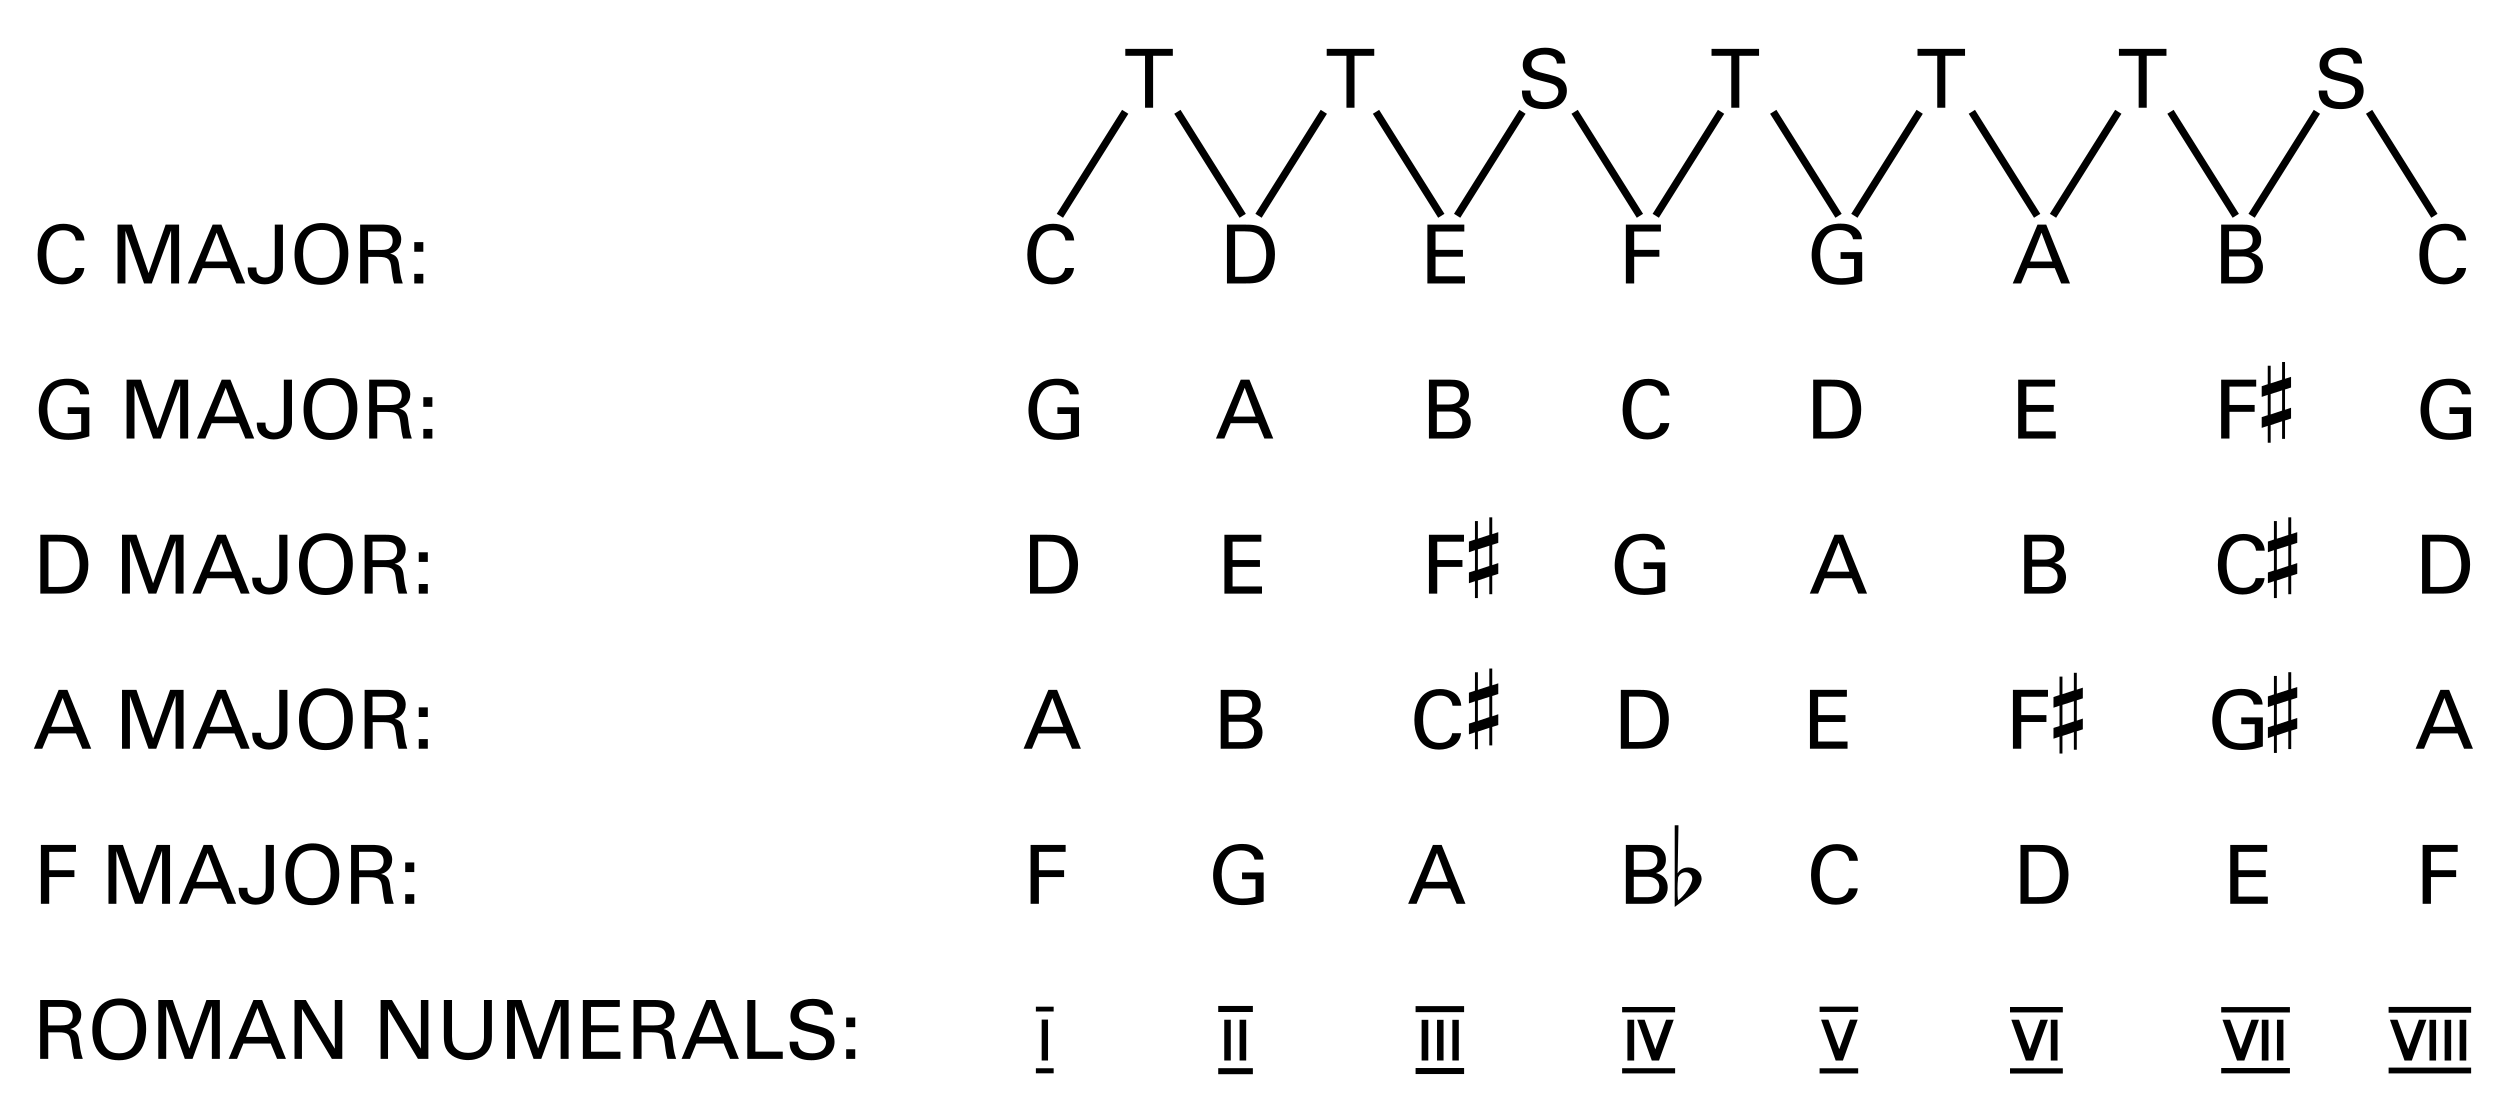 <?xml version="1.0" encoding="utf-8"?>
<!-- Generator: Adobe Illustrator 14.0.0, SVG Export Plug-In . SVG Version: 6.00 Build 43363)  -->
<!DOCTYPE svg PUBLIC "-//W3C//DTD SVG 1.1//EN" "http://www.w3.org/Graphics/SVG/1.1/DTD/svg11.dtd">
<svg version="1.1" xmlns="http://www.w3.org/2000/svg" xmlns:xlink="http://www.w3.org/1999/xlink" x="0px" y="0px"
	 width="674.646px" height="301.388px" viewBox="0 0 674.646 301.388" enable-background="new 0 0 674.646 301.388"
	 xml:space="preserve">
<g id="main">
	<g>
		<path d="M287.529,64.899c-0.088-0.55-0.374-2.75-3.433-2.75c-3.829,0-4.511,3.917-4.511,6.557c0,2.992,0.858,6.227,4.489,6.227
			c0.968,0,1.892-0.242,2.574-0.946c0.572-0.616,0.704-1.298,0.77-1.672h2.42c-0.33,3.125-3.212,4.423-5.941,4.423
			c-5.589,0-6.667-4.929-6.667-8.009c0-3.345,1.298-8.339,6.953-8.339c2.245,0,5.413,0.902,5.699,4.511H287.529z"/>
	</g>
	<g>
		<path d="M288.717,106.42c-0.242-1.474-1.43-2.486-3.586-2.486c-1.496,0-2.75,0.396-3.586,1.342
			c-1.386,1.54-1.694,3.608-1.694,5.104c0,1.342,0.286,3.609,1.452,4.995c1.034,1.188,2.64,1.562,4.225,1.562
			c1.804,0,2.948-0.352,3.455-0.506v-4.709h-3.631v-1.826h5.831v7.833c-0.924,0.308-2.948,0.968-5.655,0.968
			c-2.926,0-4.643-0.836-5.765-1.98c-1.562-1.584-2.223-3.806-2.223-6.051c0-1.584,0.396-5.325,3.411-7.349
			c1.562-1.056,3.63-1.122,4.423-1.122c1.254,0,3.168,0.154,4.687,1.694c0.946,0.99,1.012,1.914,1.056,2.53H288.717z"/>
	</g>
	<g>
		<path d="M334.82,102.459h2.354l6.425,15.886h-2.398l-1.716-4.137h-7.371l-1.716,4.137h-2.266L334.82,102.459z M332.817,112.427
			h6.007l-2.926-7.789L332.817,112.427z"/>
	</g>
	<g>
		<path d="M385.609,102.459h5.677c1.937,0,3.015,0.198,4.004,1.166c0.682,0.66,1.123,1.584,1.123,2.838
			c0,2.619-1.915,3.301-2.685,3.586c0.924,0.264,3.168,0.924,3.168,3.961c0,2.156-1.386,3.256-1.914,3.608
			c-1.101,0.726-2.333,0.726-3.587,0.726h-5.787V102.459z M387.744,109.17h3.081c0.748,0,3.3,0,3.3-2.508
			c0-2.398-2.002-2.398-3.212-2.398h-3.168V109.17z M387.744,116.563h3.763c1.738,0,3.125-0.924,3.125-2.75
			c0-1.584-1.101-2.75-3.037-2.75h-3.851V116.563z"/>
	</g>
	<g>
		<path d="M448.17,106.75c-0.088-0.55-0.374-2.75-3.433-2.75c-3.829,0-4.511,3.917-4.511,6.557c0,2.992,0.858,6.227,4.489,6.227
			c0.968,0,1.892-0.242,2.574-0.946c0.572-0.616,0.704-1.298,0.77-1.672h2.42c-0.33,3.125-3.212,4.423-5.941,4.423
			c-5.589,0-6.667-4.929-6.667-8.009c0-3.345,1.298-8.339,6.953-8.339c2.245,0,5.413,0.902,5.699,4.511H448.17z"/>
	</g>
	<g>
		<path d="M489.301,102.459h4.599c2.134,0,4.643,0,6.403,2.068c1.408,1.65,1.958,3.829,1.958,6.007c0,3.433-1.43,5.545-2.64,6.513
			c-1.562,1.298-3.521,1.298-5.853,1.298h-4.466V102.459z M491.501,116.542h2.156c1.518,0,3.103-0.088,4.159-0.88
			c2.024-1.518,2.09-4.114,2.09-5.039c0-0.594-0.044-3.3-1.541-4.951c-1.012-1.122-2.288-1.386-4.225-1.386h-2.64V116.542z"/>
	</g>
	<g>
		<path d="M653.615,144.31h4.599c2.134,0,4.643,0,6.403,2.068c1.408,1.65,1.958,3.829,1.958,6.007c0,3.433-1.43,5.545-2.64,6.513
			c-1.562,1.298-3.521,1.298-5.853,1.298h-4.466V144.31z M655.815,158.392h2.156c1.518,0,3.103-0.088,4.159-0.88
			c2.024-1.518,2.09-4.114,2.09-5.039c0-0.594-0.044-3.3-1.541-4.951c-1.012-1.122-2.288-1.386-4.225-1.386h-2.64V158.392z"/>
	</g>
	<g>
		<path d="M277.958,144.31h4.599c2.134,0,4.643,0,6.403,2.068c1.408,1.65,1.958,3.829,1.958,6.007c0,3.433-1.43,5.545-2.64,6.513
			c-1.562,1.298-3.521,1.298-5.853,1.298h-4.466V144.31z M280.158,158.392h2.156c1.518,0,3.103-0.088,4.159-0.88
			c2.024-1.518,2.09-4.114,2.09-5.039c0-0.594-0.044-3.3-1.541-4.951c-1.012-1.122-2.288-1.386-4.225-1.386h-2.64V158.392z"/>
	</g>
	<g>
		<path d="M282.909,186.16h2.354l6.425,15.886h-2.398l-1.716-4.137h-7.371l-1.716,4.137h-2.266L282.909,186.16z M280.906,196.127
			h6.007l-2.926-7.789L280.906,196.127z"/>
	</g>
	<g>
		<path d="M278.112,228.01h9.461v1.87h-7.217v4.951h6.799v1.849h-6.799v7.217h-2.244V228.01z"/>
	</g>
	<g>
		<path d="M644.587,271.73h22.267v1.562h-22.267V271.73z M644.587,288.101h22.267v1.562h-22.267V288.101z M649.89,283.128
			l-2.904-7.943h-2.046l3.938,11.001h1.98l3.938-11.001h-2.024L649.89,283.128z M655.61,275.207h1.782v10.979h-1.782V275.207z
			 M659.703,275.207h1.76v10.979h-1.76V275.207z M663.751,275.207h1.783v10.979h-1.783V275.207z"/>
	</g>
	<g>
		<path d="M599.407,271.774h18.549v1.452h-18.549V271.774z M599.407,288.211h18.549v1.43h-18.549V288.211z M604.71,283.128
			l-2.904-7.943h-2.046l3.917,11.001h1.98l3.938-11.001h-2.024L604.71,283.128z M610.365,275.185h1.804v11.001h-1.804V275.185z
			 M614.458,275.185h1.738v10.979h-1.738V275.185z"/>
	</g>
	<g>
		<path d="M542.416,271.752h14.258v1.452h-14.258V271.752z M542.416,288.277h14.258v1.43h-14.258V288.277z M547.763,283.172
			l-2.904-7.987h-2.09l3.917,11.001h2.024l3.938-11.001h-2.046L547.763,283.172z M553.417,275.185h1.826v11.001h-1.826V275.185z"/>
	</g>
	<g>
		<path d="M501.441,273.073h-10.408v-1.408h10.408V273.073z M501.441,289.685h-10.408v-1.408h10.408V289.685z M496.336,283.128
			l2.904-7.965h2.068l-3.982,11.023h-1.958l-3.938-11.023h1.98L496.336,283.128z"/>
	</g>
	<g>
		<path d="M452.043,273.183h-14.302v-1.43h14.302V273.183z M452.043,289.663h-14.302v-1.408h14.302V289.663z M440.997,286.187
			h-1.826v-11.001h1.826V286.187z M446.696,283.172l2.905-7.987h2.068l-3.961,11.001h-1.958l-3.938-11.001h2.002L446.696,283.172z"
			/>
	</g>
	<g>
		<path d="M382.008,271.51H395.1v1.628h-13.092V271.51z M382.008,288.211H395.1v1.628h-13.092V288.211z M383.636,275.207h1.804
			v10.979h-1.804V275.207z M387.794,275.207h1.76v10.979h-1.76V275.207z M391.931,275.207h1.738v10.979h-1.738V275.207z"/>
	</g>
	<g>
		<path d="M328.747,271.466h9.352v1.628h-9.352V271.466z M328.747,288.255h9.352v1.628h-9.352V288.255z M330.375,275.185h1.76
			v11.001h-1.76V275.185z M334.512,275.185h1.782v11.001h-1.782V275.185z"/>
	</g>
	<g>
		<path d="M451.936,222.702h1.012l-0.22,12.959c0.638-1.034,1.628-1.562,2.971-1.562c1.848,0,3.499,1.32,3.499,3.125
			c-0.088,1.188-0.792,2.816-2.794,4.225l-4.467,3.3V222.702z M452.86,236.696c-0.132,1.21-0.176,2.245-0.176,3.103
			c0,1.519,0.044,2.53,0.154,3.146c1.606-1.078,3.828-4.203,3.828-5.853c0-0.99-0.792-1.716-1.76-1.716
			C454.004,235.376,453.322,235.816,452.86,236.696z"/>
	</g>
	<g>
		<path d="M402.694,139.607v4.533l1.628-0.528v2.883l-1.628,0.528v5.479l1.628-0.55v2.904l-1.628,0.528v4.973h-0.792v-4.752
			l-3.081,1.034v4.753h-0.792v-4.555l-1.628,0.55v-2.905l1.628-0.528v-5.479l-1.628,0.55v-2.882l1.628-0.55v-4.973h0.792v4.752
			l3.081-1.012v-4.753H402.694z M401.902,147.264l-3.081,0.99v5.5l3.081-1.034V147.264z"/>
	</g>
	<g>
		<path d="M402.694,180.4v4.533l1.628-0.528v2.883l-1.628,0.528v5.479l1.628-0.55v2.904l-1.628,0.528v4.973h-0.792v-4.752
			l-3.081,1.034v4.753h-0.792v-4.555l-1.628,0.55v-2.905l1.628-0.528v-5.479l-1.628,0.55v-2.882l1.628-0.55v-4.973h0.792v4.752
			l3.081-1.012V180.4H402.694z M401.902,188.058l-3.081,0.99v5.5l3.081-1.034V188.058z"/>
	</g>
	<g>
		<path d="M618.304,139.607v4.533l1.628-0.528v2.883l-1.628,0.528v5.479l1.628-0.55v2.904l-1.628,0.528v4.973h-0.792v-4.752
			l-3.081,1.034v4.753h-0.792v-4.555l-1.628,0.55v-2.905l1.628-0.528v-5.479l-1.628,0.55v-2.882l1.628-0.55v-4.973h0.792v4.752
			l3.081-1.012v-4.753H618.304z M617.512,147.264l-3.081,0.99v5.5l3.081-1.034V147.264z"/>
	</g>
	<g>
		<path d="M618.304,181.395v4.533l1.628-0.528v2.883l-1.628,0.528v5.479l1.628-0.55v2.904l-1.628,0.528v4.973h-0.792v-4.752
			l-3.081,1.034v4.753h-0.792v-4.555l-1.628,0.55v-2.905l1.628-0.528v-5.479l-1.628,0.55v-2.882l1.628-0.55v-4.973h0.792v4.752
			l3.081-1.012v-4.753H618.304z M617.512,189.052l-3.081,0.99v5.5l3.081-1.034V189.052z"/>
	</g>
	<g>
		<path d="M616.633,97.689v4.533l1.628-0.528v2.883l-1.628,0.528v5.479l1.628-0.55v2.904l-1.628,0.528v4.973h-0.792v-4.752
			l-3.081,1.034v4.753h-0.792v-4.555l-1.628,0.55v-2.905l1.628-0.528v-5.479l-1.628,0.55v-2.882l1.628-0.55v-4.973h0.792v4.752
			l3.081-1.012v-4.753H616.633z M615.841,105.347l-3.081,0.99v5.5l3.081-1.034V105.347z"/>
	</g>
	<g>
		<path d="M279.542,271.665h4.797v1.298h-4.797V271.665z M279.542,288.277h4.797v1.364h-4.797V288.277z M281.104,275.141h1.716
			v11.045h-1.716V275.141z"/>
	</g>
	<g>
		<path d="M308.996,29.07V15.054h-5.325v-1.87H316.5v1.87h-5.325V29.07H308.996z"/>
	</g>
	<g>
		<path d="M363.35,29.07V15.054h-5.325v-1.87h12.828v1.87h-5.325V29.07H363.35z"/>
	</g>
	<g>
		<path d="M467.195,29.07V15.054h-5.325v-1.87h12.828v1.87h-5.325V29.07H467.195z"/>
	</g>
	<g>
		<path d="M522.781,29.07V15.054h-5.325v-1.87h12.828v1.87h-5.325V29.07H522.781z"/>
	</g>
	<g>
		<path d="M577.135,29.07V15.054h-5.325v-1.87h12.828v1.87h-5.325V29.07H577.135z"/>
	</g>
	<g>
		<path d="M412.996,24.427c0.044,1.1,0.176,3.146,3.829,3.146c3.3,0,3.718-2.046,3.718-2.838c0-1.782-1.43-2.134-3.652-2.685
			c-2.42-0.594-3.499-0.858-4.312-1.408c-1.298-0.88-1.65-2.068-1.65-3.125c0-3.234,3.059-4.643,6.051-4.643
			c1.056,0,3.19,0.176,4.467,1.562c0.88,0.968,0.924,2.046,0.968,2.707h-2.289c-0.11-1.98-1.782-2.42-3.344-2.42
			c-2.201,0-3.521,0.99-3.521,2.575c0,1.408,0.924,1.892,2.86,2.354c3.785,0.968,4.203,1.056,5.126,1.672
			c1.475,0.968,1.584,2.508,1.584,3.168c0,2.816-2.2,4.951-6.271,4.951c-1.21,0-3.674-0.198-4.929-1.804
			c-0.902-1.166-0.924-2.442-0.924-3.212H412.996z"/>
	</g>
	<g>
		<path d="M628.012,24.427c0.044,1.1,0.176,3.146,3.829,3.146c3.3,0,3.718-2.046,3.718-2.838c0-1.782-1.43-2.134-3.652-2.685
			c-2.42-0.594-3.499-0.858-4.312-1.408c-1.298-0.88-1.65-2.068-1.65-3.125c0-3.234,3.059-4.643,6.051-4.643
			c1.056,0,3.19,0.176,4.467,1.562c0.88,0.968,0.924,2.046,0.968,2.707h-2.289c-0.11-1.98-1.782-2.42-3.344-2.42
			c-2.201,0-3.521,0.99-3.521,2.575c0,1.408,0.924,1.892,2.86,2.354c3.785,0.968,4.203,1.056,5.126,1.672
			c1.475,0.968,1.584,2.508,1.584,3.168c0,2.816-2.2,4.951-6.271,4.951c-1.21,0-3.674-0.198-4.929-1.804
			c-0.902-1.166-0.924-2.442-0.924-3.212H628.012z"/>
	</g>
	<g>
		<path d="M331.102,60.609h4.599c2.134,0,4.643,0,6.403,2.068c1.408,1.65,1.958,3.829,1.958,6.007c0,3.433-1.43,5.545-2.64,6.513
			c-1.562,1.298-3.521,1.298-5.853,1.298h-4.466V60.609z M333.302,74.691h2.156c1.518,0,3.103-0.088,4.159-0.88
			c2.024-1.518,2.09-4.114,2.09-5.039c0-0.594-0.044-3.3-1.541-4.951c-1.012-1.122-2.288-1.386-4.225-1.386h-2.64V74.691z"/>
	</g>
	<g>
		<path d="M385.191,60.609h9.967v1.87h-7.767v4.951h7.393v1.849h-7.393v5.28h7.943v1.937h-10.144V60.609z"/>
	</g>
	<g>
		<path d="M438.753,60.609h9.461v1.87h-7.217v4.951h6.799v1.849h-6.799v7.217h-2.244V60.609z"/>
	</g>
	<g>
		<path d="M500.061,64.569c-0.242-1.474-1.43-2.486-3.586-2.486c-1.496,0-2.75,0.396-3.586,1.342
			c-1.386,1.54-1.694,3.608-1.694,5.104c0,1.342,0.286,3.609,1.452,4.995c1.034,1.188,2.64,1.562,4.225,1.562
			c1.804,0,2.948-0.352,3.455-0.506v-4.709h-3.631v-1.826h5.831v7.833c-0.924,0.308-2.948,0.968-5.655,0.968
			c-2.926,0-4.643-0.836-5.765-1.98c-1.562-1.584-2.223-3.806-2.223-6.051c0-1.584,0.396-5.325,3.411-7.349
			c1.562-1.056,3.63-1.122,4.423-1.122c1.254,0,3.168,0.154,4.687,1.694c0.946,0.99,1.012,1.914,1.056,2.53H500.061z"/>
	</g>
	<g>
		<path d="M549.838,60.609h2.354l6.425,15.886h-2.398l-1.716-4.137h-7.371l-1.716,4.137h-2.266L549.838,60.609z M547.835,70.576
			h6.007l-2.926-7.789L547.835,70.576z"/>
	</g>
	<g>
		<path d="M599.395,60.609h5.677c1.937,0,3.015,0.198,4.004,1.166c0.682,0.66,1.123,1.584,1.123,2.838
			c0,2.619-1.915,3.301-2.685,3.586c0.924,0.264,3.168,0.924,3.168,3.961c0,2.156-1.386,3.256-1.914,3.608
			c-1.101,0.726-2.333,0.726-3.587,0.726h-5.787V60.609z M601.529,67.32h3.081c0.748,0,3.3,0,3.3-2.508
			c0-2.398-2.002-2.398-3.212-2.398h-3.168V67.32z M601.529,74.713h3.763c1.738,0,3.125-0.924,3.125-2.75
			c0-1.584-1.101-2.75-3.037-2.75h-3.851V74.713z"/>
	</g>
	<g>
		<path d="M663.187,64.899c-0.088-0.55-0.374-2.75-3.433-2.75c-3.829,0-4.511,3.917-4.511,6.557c0,2.992,0.858,6.227,4.489,6.227
			c0.968,0,1.892-0.242,2.574-0.946c0.572-0.616,0.704-1.298,0.77-1.672h2.42c-0.33,3.125-3.212,4.423-5.941,4.423
			c-5.589,0-6.667-4.929-6.667-8.009c0-3.345,1.298-8.339,6.953-8.339c2.245,0,5.413,0.902,5.699,4.511H663.187z"/>
	</g>
	<g>
		<path d="M330.417,144.31h9.967v1.87h-7.767v4.951h7.393v1.849h-7.393v5.28h7.943v1.937h-10.144V144.31z"/>
	</g>
	<g>
		<path d="M385.609,144.31h9.461v1.87h-7.217v4.951h6.799v1.849h-6.799v7.217h-2.244V144.31z"/>
	</g>
	<g>
		<path d="M601.85,228.01h9.967v1.87h-7.767v4.951h7.393v1.849h-7.393v5.28h7.943v1.937H601.85V228.01z"/>
	</g>
	<g>
		<path d="M653.769,228.01h9.461v1.87h-7.217v4.951h6.799v1.849h-6.799v7.217h-2.244V228.01z"/>
	</g>
	<g>
		<path d="M446.916,148.27c-0.242-1.474-1.43-2.486-3.586-2.486c-1.496,0-2.75,0.396-3.586,1.342
			c-1.386,1.54-1.694,3.608-1.694,5.104c0,1.342,0.286,3.609,1.452,4.995c1.034,1.188,2.64,1.562,4.225,1.562
			c1.804,0,2.948-0.352,3.455-0.506v-4.709h-3.631v-1.826h5.831v7.833c-0.924,0.308-2.948,0.968-5.655,0.968
			c-2.926,0-4.643-0.836-5.765-1.98c-1.562-1.584-2.223-3.806-2.223-6.051c0-1.584,0.396-5.325,3.411-7.349
			c1.562-1.056,3.63-1.122,4.423-1.122c1.254,0,3.168,0.154,4.687,1.694c0.946,0.99,1.012,1.914,1.056,2.53H446.916z"/>
	</g>
	<g>
		<path d="M495.064,144.31h2.354l6.425,15.886h-2.398l-1.716-4.137h-7.371l-1.716,4.137h-2.266L495.064,144.31z M493.062,154.277
			h6.007l-2.926-7.789L493.062,154.277z"/>
	</g>
	<g>
		<path d="M658.566,186.16h2.354l6.425,15.886h-2.398l-1.716-4.137h-7.371l-1.716,4.137h-2.266L658.566,186.16z M656.563,196.127
			h6.007l-2.926-7.789L656.563,196.127z"/>
	</g>
	<g>
		<path d="M546.251,144.31h5.677c1.937,0,3.015,0.198,4.004,1.166c0.682,0.66,1.123,1.584,1.123,2.838
			c0,2.619-1.915,3.301-2.685,3.586c0.924,0.264,3.168,0.924,3.168,3.961c0,2.156-1.386,3.256-1.914,3.608
			c-1.101,0.726-2.333,0.726-3.587,0.726h-5.787V144.31z M548.385,151.021h3.081c0.748,0,3.3,0,3.3-2.508
			c0-2.398-2.002-2.398-3.212-2.398h-3.168V151.021z M548.385,158.414h3.763c1.738,0,3.125-0.924,3.125-2.75
			c0-1.584-1.101-2.75-3.037-2.75h-3.851V158.414z"/>
	</g>
	<g>
		<path d="M608.812,148.6c-0.088-0.55-0.374-2.75-3.433-2.75c-3.829,0-4.511,3.917-4.511,6.557c0,2.992,0.858,6.227,4.489,6.227
			c0.968,0,1.892-0.242,2.574-0.946c0.572-0.616,0.704-1.298,0.77-1.672h2.42c-0.33,3.125-3.212,4.423-5.941,4.423
			c-5.589,0-6.667-4.929-6.667-8.009c0-3.345,1.298-8.339,6.953-8.339c2.245,0,5.413,0.902,5.699,4.511H608.812z"/>
	</g>
	<g>
		<path d="M545.242,228.01h4.599c2.134,0,4.643,0,6.403,2.068c1.408,1.65,1.958,3.829,1.958,6.007c0,3.433-1.43,5.545-2.64,6.513
			c-1.562,1.298-3.521,1.298-5.853,1.298h-4.466V228.01z M547.442,242.092h2.156c1.518,0,3.103-0.088,4.159-0.88
			c2.024-1.518,2.09-4.114,2.09-5.039c0-0.594-0.044-3.3-1.541-4.951c-1.012-1.122-2.288-1.386-4.225-1.386h-2.64V242.092z"/>
	</g>
	<g>
		<path d="M338.542,231.971c-0.242-1.474-1.43-2.486-3.586-2.486c-1.496,0-2.75,0.396-3.586,1.342
			c-1.386,1.54-1.694,3.608-1.694,5.104c0,1.342,0.286,3.609,1.452,4.995c1.034,1.188,2.64,1.562,4.225,1.562
			c1.804,0,2.948-0.352,3.455-0.506v-4.709h-3.631v-1.826h5.831v7.833c-0.924,0.308-2.948,0.968-5.655,0.968
			c-2.926,0-4.643-0.836-5.765-1.98c-1.562-1.584-2.223-3.806-2.223-6.051c0-1.584,0.396-5.325,3.411-7.349
			c1.562-1.056,3.63-1.122,4.423-1.122c1.254,0,3.168,0.154,4.687,1.694c0.946,0.99,1.012,1.914,1.056,2.53H338.542z"/>
	</g>
	<g>
		<path d="M386.69,228.01h2.354l6.425,15.886h-2.398l-1.716-4.137h-7.371l-1.716,4.137h-2.266L386.69,228.01z M384.688,237.978
			h6.007l-2.926-7.789L384.688,237.978z"/>
	</g>
	<g>
		<path d="M438.753,228.01h5.677c1.937,0,3.015,0.198,4.004,1.166c0.682,0.66,1.123,1.584,1.123,2.838
			c0,2.619-1.915,3.301-2.685,3.586c0.924,0.264,3.168,0.924,3.168,3.961c0,2.156-1.386,3.256-1.914,3.608
			c-1.101,0.726-2.333,0.726-3.587,0.726h-5.787V228.01z M440.887,234.721h3.081c0.748,0,3.3,0,3.3-2.508
			c0-2.398-2.002-2.398-3.212-2.398h-3.168V234.721z M440.887,242.114h3.763c1.738,0,3.125-0.924,3.125-2.75
			c0-1.584-1.101-2.75-3.037-2.75h-3.851V242.114z"/>
	</g>
	<g>
		<path d="M499.021,232.301c-0.088-0.55-0.374-2.75-3.433-2.75c-3.829,0-4.511,3.917-4.511,6.557c0,2.992,0.858,6.227,4.489,6.227
			c0.968,0,1.892-0.242,2.574-0.946c0.572-0.616,0.704-1.298,0.77-1.672h2.42c-0.33,3.125-3.212,4.423-5.941,4.423
			c-5.589,0-6.667-4.929-6.667-8.009c0-3.345,1.298-8.339,6.953-8.339c2.245,0,5.413,0.902,5.699,4.511H499.021z"/>
	</g>
	<g>
		<path d="M544.623,102.459h9.967v1.87h-7.767v4.951h7.393v1.849h-7.393v5.28h7.943v1.937h-10.144V102.459z"/>
	</g>
	<g>
		<path d="M599.395,102.459h9.461v1.87h-7.217v4.951h6.799v1.849h-6.799v7.217h-2.244V102.459z"/>
	</g>
	<g>
		<path d="M664.375,106.42c-0.242-1.474-1.43-2.486-3.586-2.486c-1.496,0-2.75,0.396-3.586,1.342
			c-1.386,1.54-1.694,3.608-1.694,5.104c0,1.342,0.286,3.609,1.452,4.995c1.034,1.188,2.64,1.562,4.225,1.562
			c1.804,0,2.948-0.352,3.455-0.506v-4.709h-3.631v-1.826h5.831v7.833c-0.924,0.308-2.948,0.968-5.655,0.968
			c-2.926,0-4.643-0.836-5.765-1.98c-1.562-1.584-2.223-3.806-2.223-6.051c0-1.584,0.396-5.325,3.411-7.349
			c1.562-1.056,3.63-1.122,4.423-1.122c1.254,0,3.168,0.154,4.687,1.694c0.946,0.99,1.012,1.914,1.056,2.53H664.375z"/>
	</g>
	<g>
		<path d="M329.418,186.16h5.677c1.937,0,3.015,0.198,4.004,1.166c0.682,0.66,1.123,1.584,1.123,2.838
			c0,2.619-1.915,3.301-2.685,3.586c0.924,0.264,3.168,0.924,3.168,3.961c0,2.156-1.386,3.256-1.914,3.608
			c-1.101,0.726-2.333,0.726-3.587,0.726h-5.787V186.16z M331.552,192.871h3.081c0.748,0,3.3,0,3.3-2.508
			c0-2.398-2.002-2.398-3.212-2.398h-3.168V192.871z M331.552,200.264h3.763c1.738,0,3.125-0.924,3.125-2.75
			c0-1.584-1.101-2.75-3.037-2.75h-3.851V200.264z"/>
	</g>
	<g>
		<path d="M391.979,190.451c-0.088-0.55-0.374-2.75-3.433-2.75c-3.829,0-4.511,3.917-4.511,6.557c0,2.992,0.858,6.227,4.489,6.227
			c0.968,0,1.892-0.242,2.574-0.946c0.572-0.616,0.704-1.298,0.77-1.672h2.42c-0.33,3.125-3.212,4.423-5.941,4.423
			c-5.589,0-6.667-4.929-6.667-8.009c0-3.345,1.298-8.339,6.953-8.339c2.245,0,5.413,0.902,5.699,4.511H391.979z"/>
	</g>
	<g>
		<path d="M437.389,186.16h4.599c2.134,0,4.643,0,6.403,2.068c1.408,1.65,1.958,3.829,1.958,6.007c0,3.433-1.43,5.545-2.64,6.513
			c-1.562,1.298-3.521,1.298-5.853,1.298h-4.466V186.16z M439.589,200.242h2.156c1.518,0,3.103-0.088,4.159-0.88
			c2.024-1.518,2.09-4.114,2.09-5.039c0-0.594-0.044-3.3-1.541-4.951c-1.012-1.122-2.288-1.386-4.225-1.386h-2.64V200.242z"/>
	</g>
	<g>
		<path d="M560.442,181.566v4.533l1.628-0.528v2.883l-1.628,0.528v5.479l1.628-0.55v2.904l-1.628,0.528v4.973h-0.792v-4.752
			l-3.081,1.034v4.753h-0.792v-4.555l-1.628,0.55v-2.905l1.628-0.528v-5.479l-1.628,0.55v-2.882l1.628-0.55v-4.973h0.792v4.752
			l3.081-1.012v-4.753H560.442z M559.65,189.223l-3.081,0.99v5.5l3.081-1.034V189.223z"/>
	</g>
	<g>
		<path d="M488.432,186.16h9.967v1.87h-7.767v4.951h7.393v1.849h-7.393v5.28h7.943v1.937h-10.144V186.16z"/>
	</g>
	<g>
		<path d="M543.204,186.16h9.461v1.87h-7.217v4.951h6.799v1.849h-6.799v7.217h-2.244V186.16z"/>
	</g>
	<g>
		<path d="M608.185,190.121c-0.242-1.474-1.43-2.486-3.586-2.486c-1.496,0-2.75,0.396-3.586,1.342
			c-1.386,1.54-1.694,3.608-1.694,5.104c0,1.342,0.286,3.609,1.452,4.995c1.034,1.188,2.64,1.562,4.225,1.562
			c1.804,0,2.948-0.352,3.455-0.506v-4.709h-3.631v-1.826h5.831v7.833c-0.924,0.308-2.948,0.968-5.655,0.968
			c-2.926,0-4.643-0.836-5.765-1.98c-1.562-1.584-2.223-3.806-2.223-6.051c0-1.584,0.396-5.325,3.411-7.349
			c1.562-1.056,3.63-1.122,4.423-1.122c1.254,0,3.168,0.154,4.687,1.694c0.946,0.99,1.012,1.914,1.056,2.53H608.185z"/>
	</g>
	<line fill="none" stroke="#000000" stroke-width="2" x1="303.646" y1="30.171" x2="286.023" y2="58.235"/>
	<line fill="none" stroke="#000000" stroke-width="2" x1="317.727" y1="30.171" x2="335.35" y2="58.235"/>
	<line fill="none" stroke="#000000" stroke-width="2" x1="357.245" y1="30.171" x2="339.622" y2="58.235"/>
	<line fill="none" stroke="#000000" stroke-width="2" x1="371.325" y1="30.171" x2="388.948" y2="58.235"/>
	<line fill="none" stroke="#000000" stroke-width="2" x1="410.844" y1="30.171" x2="393.221" y2="58.235"/>
	<line fill="none" stroke="#000000" stroke-width="2" x1="424.924" y1="30.171" x2="442.547" y2="58.235"/>
	<line fill="none" stroke="#000000" stroke-width="2" x1="464.442" y1="30.171" x2="446.819" y2="58.235"/>
	<line fill="none" stroke="#000000" stroke-width="2" x1="478.522" y1="30.171" x2="496.146" y2="58.235"/>
	<line fill="none" stroke="#000000" stroke-width="2" x1="518.041" y1="30.171" x2="500.418" y2="58.235"/>
	<line fill="none" stroke="#000000" stroke-width="2" x1="532.121" y1="30.171" x2="549.744" y2="58.235"/>
	<line fill="none" stroke="#000000" stroke-width="2" x1="571.64" y1="30.171" x2="554.017" y2="58.235"/>
	<line fill="none" stroke="#000000" stroke-width="2" x1="585.72" y1="30.171" x2="603.343" y2="58.235"/>
	<line fill="none" stroke="#000000" stroke-width="2" x1="625.238" y1="30.171" x2="607.615" y2="58.235"/>
	<line fill="none" stroke="#000000" stroke-width="2" x1="639.318" y1="30.171" x2="656.941" y2="58.235"/>
</g>
<g id="en-us">
	<g>
		<path d="M20.452,64.899c-0.088-0.55-0.374-2.75-3.433-2.75c-3.829,0-4.511,3.917-4.511,6.557c0,2.992,0.858,6.227,4.489,6.227
			c0.968,0,1.892-0.242,2.574-0.946c0.572-0.616,0.704-1.298,0.77-1.672h2.42c-0.33,3.125-3.212,4.423-5.941,4.423
			c-5.589,0-6.667-4.929-6.667-8.009c0-3.345,1.298-8.339,6.953-8.339c2.245,0,5.413,0.902,5.699,4.511H20.452z"/>
		<path d="M31.715,60.609h3.895l4.488,13.092l4.599-13.092h3.631v15.886h-2.156V62.193l-5.215,14.302h-2.09l-5.017-14.214v14.214
			h-2.134V60.609z"/>
		<path d="M57.389,60.609h2.354l6.425,15.886H63.77l-1.716-4.137h-7.371l-1.716,4.137H50.7L57.389,60.609z M55.387,70.576h6.007
			l-2.926-7.789L55.387,70.576z"/>
		<path d="M69.18,72.183c0.022,0.55,0.022,1.232,0.352,1.738c0.264,0.418,0.924,0.968,2.046,0.968c0.902,0,1.738-0.374,2.2-1.122
			c0.374-0.638,0.374-1.65,0.374-2.134V60.609h2.2v11.618c0,2.926-2.31,4.511-4.929,4.511c-0.836,0-2.684-0.198-3.784-1.65
			c-0.749-1.012-0.792-2.266-0.792-2.904H69.18z"/>
		<path d="M81.522,62.325c1.65-1.782,3.828-2.134,5.303-2.134c4.4,0,7.173,2.816,7.173,8.207c0,4.225-1.694,8.471-7.349,8.471
			c-5.413,0-7.173-3.851-7.173-8.207C79.476,66.858,79.784,64.195,81.522,62.325z M83.194,73.547
			c0.902,1.122,2.267,1.452,3.521,1.452c1.298,0,2.597-0.352,3.521-1.452c1.298-1.584,1.43-4.093,1.43-5.171
			c0-3.608-1.188-6.337-4.818-6.337c-4.027,0-5.061,3.234-5.061,6.491C81.786,70.268,82.094,72.183,83.194,73.547z"/>
		<path d="M97.186,60.609h5.677c0.814,0,2.486,0,3.652,0.748c1.188,0.748,1.76,1.958,1.76,3.234c0,1.122-0.418,2.112-1.122,2.816
			c-0.682,0.682-1.386,0.902-1.871,1.034c1.519,0.396,2.201,1.078,2.42,3.059c0.22,1.87,0.374,3.234,0.99,4.995h-2.354
			c-0.352-1.056-0.572-2.992-0.726-4.203c-0.264-2.31-0.814-2.97-3.477-2.97h-2.772v7.173h-2.179V60.609z M99.32,67.452h3.477
			c0.242,0,1.497,0,2.09-0.352c0.308-0.176,1.078-0.748,1.078-2.068c0-2.574-2.288-2.574-3.168-2.574H99.32V67.452z"/>
		<path d="M111.794,65.339h2.442v2.597h-2.442V65.339z M111.794,73.899h2.442v2.596h-2.442V73.899z"/>
	</g>
	<g>
		<path d="M21.64,106.42c-0.242-1.474-1.43-2.486-3.586-2.486c-1.496,0-2.75,0.396-3.586,1.342c-1.386,1.54-1.694,3.608-1.694,5.104
			c0,1.342,0.286,3.609,1.452,4.995c1.034,1.188,2.64,1.562,4.225,1.562c1.804,0,2.948-0.352,3.455-0.506v-4.709h-3.631v-1.826
			h5.831v7.833c-0.924,0.308-2.948,0.968-5.655,0.968c-2.926,0-4.643-0.836-5.765-1.98c-1.562-1.584-2.223-3.806-2.223-6.051
			c0-1.584,0.396-5.325,3.411-7.349c1.562-1.056,3.63-1.122,4.423-1.122c1.254,0,3.168,0.154,4.687,1.694
			c0.946,0.99,1.012,1.914,1.056,2.53H21.64z"/>
		<path d="M34.157,102.459h3.895l4.488,13.092l4.599-13.092h3.631v15.886h-2.156v-14.302l-5.215,14.302h-2.09l-5.017-14.214v14.214
			h-2.134V102.459z"/>
		<path d="M59.832,102.459h2.354l6.425,15.886h-2.398l-1.716-4.137h-7.371l-1.716,4.137h-2.266L59.832,102.459z M57.829,112.427
			h6.007l-2.926-7.789L57.829,112.427z"/>
		<path d="M71.623,114.033c0.022,0.55,0.022,1.232,0.352,1.738c0.264,0.418,0.924,0.968,2.046,0.968c0.902,0,1.738-0.374,2.2-1.122
			c0.374-0.638,0.374-1.65,0.374-2.134v-11.023h2.2v11.618c0,2.926-2.31,4.511-4.929,4.511c-0.836,0-2.684-0.198-3.784-1.65
			c-0.749-1.012-0.792-2.266-0.792-2.904H71.623z"/>
		<path d="M83.965,104.176c1.65-1.782,3.828-2.134,5.303-2.134c4.4,0,7.173,2.816,7.173,8.207c0,4.225-1.694,8.471-7.349,8.471
			c-5.413,0-7.173-3.851-7.173-8.207C81.918,108.708,82.227,106.046,83.965,104.176z M85.637,115.397
			c0.902,1.122,2.267,1.452,3.521,1.452c1.298,0,2.597-0.352,3.521-1.452c1.298-1.584,1.43-4.093,1.43-5.171
			c0-3.608-1.188-6.337-4.818-6.337c-4.027,0-5.061,3.234-5.061,6.491C84.229,112.119,84.537,114.033,85.637,115.397z"/>
		<path d="M99.628,102.459h5.677c0.814,0,2.486,0,3.652,0.748c1.188,0.748,1.76,1.958,1.76,3.234c0,1.122-0.418,2.112-1.122,2.816
			c-0.682,0.682-1.386,0.902-1.871,1.034c1.519,0.396,2.201,1.078,2.42,3.059c0.22,1.87,0.374,3.234,0.99,4.995h-2.354
			c-0.352-1.056-0.572-2.992-0.726-4.203c-0.264-2.31-0.814-2.97-3.477-2.97h-2.772v7.173h-2.179V102.459z M101.763,109.302h3.477
			c0.242,0,1.497,0,2.09-0.352c0.308-0.176,1.078-0.748,1.078-2.068c0-2.574-2.288-2.574-3.168-2.574h-3.477V109.302z"/>
		<path d="M114.236,107.19h2.442v2.597h-2.442V107.19z M114.236,115.75h2.442v2.596h-2.442V115.75z"/>
	</g>
	<g>
		<path d="M10.881,144.31h4.599c2.134,0,4.643,0,6.403,2.068c1.408,1.65,1.958,3.829,1.958,6.007c0,3.433-1.43,5.545-2.64,6.513
			c-1.562,1.298-3.521,1.298-5.853,1.298h-4.466V144.31z M13.081,158.392h2.156c1.518,0,3.103-0.088,4.159-0.88
			c2.024-1.518,2.09-4.114,2.09-5.039c0-0.594-0.044-3.3-1.541-4.951c-1.012-1.122-2.288-1.386-4.225-1.386h-2.64V158.392z"/>
		<path d="M32.925,144.31h3.895l4.488,13.092l4.599-13.092h3.631v15.886h-2.156v-14.302l-5.215,14.302h-2.09l-5.017-14.214v14.214
			h-2.134V144.31z"/>
		<path d="M58.599,144.31h2.354l6.425,15.886H64.98l-1.716-4.137h-7.371l-1.716,4.137H51.91L58.599,144.31z M56.597,154.277h6.007
			l-2.926-7.789L56.597,154.277z"/>
		<path d="M70.39,155.883c0.022,0.55,0.022,1.232,0.352,1.738c0.264,0.418,0.924,0.968,2.046,0.968c0.902,0,1.738-0.374,2.2-1.122
			c0.374-0.638,0.374-1.65,0.374-2.134V144.31h2.2v11.618c0,2.926-2.31,4.511-4.929,4.511c-0.836,0-2.684-0.198-3.784-1.65
			c-0.749-1.012-0.792-2.266-0.792-2.904H70.39z"/>
		<path d="M82.732,146.026c1.65-1.782,3.828-2.134,5.303-2.134c4.4,0,7.173,2.816,7.173,8.207c0,4.225-1.694,8.471-7.349,8.471
			c-5.413,0-7.173-3.851-7.173-8.207C80.686,150.559,80.994,147.896,82.732,146.026z M84.404,157.248
			c0.902,1.122,2.267,1.452,3.521,1.452c1.298,0,2.597-0.352,3.521-1.452c1.298-1.584,1.43-4.093,1.43-5.171
			c0-3.608-1.188-6.337-4.818-6.337c-4.027,0-5.061,3.234-5.061,6.491C82.996,153.969,83.304,155.883,84.404,157.248z"/>
		<path d="M98.396,144.31h5.677c0.814,0,2.486,0,3.652,0.748c1.188,0.748,1.76,1.958,1.76,3.234c0,1.122-0.418,2.112-1.122,2.816
			c-0.682,0.682-1.386,0.902-1.871,1.034c1.519,0.396,2.201,1.078,2.42,3.059c0.22,1.87,0.374,3.234,0.99,4.995h-2.354
			c-0.352-1.056-0.572-2.992-0.726-4.203c-0.264-2.31-0.814-2.97-3.477-2.97h-2.772v7.173h-2.179V144.31z M100.53,151.152h3.477
			c0.242,0,1.497,0,2.09-0.352c0.308-0.176,1.078-0.748,1.078-2.068c0-2.574-2.288-2.574-3.168-2.574h-3.477V151.152z"/>
		<path d="M113.004,149.04h2.442v2.597h-2.442V149.04z M113.004,157.6h2.442v2.596h-2.442V157.6z"/>
	</g>
	<g>
		<path d="M15.832,186.16h2.354l6.425,15.886h-2.398l-1.716-4.137h-7.371l-1.716,4.137H9.143L15.832,186.16z M13.829,196.127h6.007
			l-2.926-7.789L13.829,196.127z"/>
		<path d="M32.925,186.16h3.895l4.488,13.092l4.599-13.092h3.631v15.886h-2.156v-14.302l-5.215,14.302h-2.09l-5.017-14.214v14.214
			h-2.134V186.16z"/>
		<path d="M58.599,186.16h2.354l6.425,15.886H64.98l-1.716-4.137h-7.371l-1.716,4.137H51.91L58.599,186.16z M56.597,196.127h6.007
			l-2.926-7.789L56.597,196.127z"/>
		<path d="M70.39,197.734c0.022,0.55,0.022,1.232,0.352,1.738c0.264,0.418,0.924,0.968,2.046,0.968c0.902,0,1.738-0.374,2.2-1.122
			c0.374-0.638,0.374-1.65,0.374-2.134V186.16h2.2v11.618c0,2.926-2.31,4.511-4.929,4.511c-0.836,0-2.684-0.198-3.784-1.65
			c-0.749-1.012-0.792-2.266-0.792-2.904H70.39z"/>
		<path d="M82.732,187.876c1.65-1.782,3.828-2.134,5.303-2.134c4.4,0,7.173,2.816,7.173,8.207c0,4.225-1.694,8.471-7.349,8.471
			c-5.413,0-7.173-3.851-7.173-8.207C80.686,192.409,80.994,189.747,82.732,187.876z M84.404,199.098
			c0.902,1.122,2.267,1.452,3.521,1.452c1.298,0,2.597-0.352,3.521-1.452c1.298-1.584,1.43-4.093,1.43-5.171
			c0-3.608-1.188-6.337-4.818-6.337c-4.027,0-5.061,3.234-5.061,6.491C82.996,195.819,83.304,197.734,84.404,199.098z"/>
		<path d="M98.396,186.16h5.677c0.814,0,2.486,0,3.652,0.748c1.188,0.748,1.76,1.958,1.76,3.234c0,1.122-0.418,2.112-1.122,2.816
			c-0.682,0.682-1.386,0.902-1.871,1.034c1.519,0.396,2.201,1.078,2.42,3.059c0.22,1.87,0.374,3.234,0.99,4.995h-2.354
			c-0.352-1.056-0.572-2.992-0.726-4.203c-0.264-2.31-0.814-2.97-3.477-2.97h-2.772v7.173h-2.179V186.16z M100.53,193.003h3.477
			c0.242,0,1.497,0,2.09-0.352c0.308-0.176,1.078-0.748,1.078-2.068c0-2.574-2.288-2.574-3.168-2.574h-3.477V193.003z"/>
		<path d="M113.004,190.891h2.442v2.597h-2.442V190.891z M113.004,199.45h2.442v2.596h-2.442V199.45z"/>
	</g>
	<g>
		<path d="M11.035,228.01h9.461v1.87h-7.217v4.951h6.799v1.849h-6.799v7.217h-2.244V228.01z"/>
		<path d="M29.273,228.01h3.895l4.488,13.092l4.599-13.092h3.63v15.886h-2.156v-14.302l-5.215,14.302h-2.09l-5.017-14.214v14.214
			h-2.134V228.01z"/>
		<path d="M54.947,228.01h2.354l6.425,15.886h-2.398l-1.716-4.137h-7.371l-1.716,4.137h-2.266L54.947,228.01z M52.945,237.978h6.007
			l-2.926-7.789L52.945,237.978z"/>
		<path d="M66.738,239.584c0.022,0.55,0.022,1.232,0.352,1.738c0.264,0.418,0.924,0.968,2.046,0.968c0.902,0,1.738-0.374,2.2-1.122
			c0.374-0.638,0.374-1.65,0.374-2.134V228.01h2.2v11.618c0,2.926-2.31,4.511-4.929,4.511c-0.836,0-2.684-0.198-3.784-1.65
			c-0.749-1.012-0.792-2.266-0.792-2.904H66.738z"/>
		<path d="M79.08,229.727c1.65-1.782,3.829-2.134,5.303-2.134c4.4,0,7.173,2.816,7.173,8.207c0,4.225-1.694,8.471-7.349,8.471
			c-5.413,0-7.173-3.851-7.173-8.207C77.034,234.259,77.342,231.597,79.08,229.727z M80.752,240.948
			c0.902,1.122,2.267,1.452,3.521,1.452c1.298,0,2.597-0.352,3.521-1.452c1.298-1.584,1.43-4.093,1.43-5.171
			c0-3.608-1.188-6.337-4.818-6.337c-4.027,0-5.061,3.234-5.061,6.491C79.344,237.669,79.652,239.584,80.752,240.948z"/>
		<path d="M94.744,228.01h5.677c0.814,0,2.487,0,3.653,0.748c1.188,0.748,1.76,1.958,1.76,3.234c0,1.122-0.418,2.112-1.122,2.816
			c-0.682,0.682-1.386,0.902-1.871,1.034c1.519,0.396,2.201,1.078,2.42,3.059c0.22,1.87,0.374,3.234,0.99,4.995h-2.354
			c-0.352-1.056-0.572-2.992-0.726-4.203c-0.264-2.31-0.814-2.97-3.477-2.97h-2.772v7.173h-2.179V228.01z M96.878,234.853h3.477
			c0.242,0,1.497,0,2.09-0.352c0.308-0.176,1.078-0.748,1.078-2.068c0-2.574-2.288-2.574-3.168-2.574h-3.477V234.853z"/>
		<path d="M109.352,232.741h2.442v2.597h-2.442V232.741z M109.352,241.3h2.442v2.596h-2.442V241.3z"/>
	</g>
	<g>
		<path d="M10.836,269.861h5.677c0.814,0,2.486,0,3.652,0.748c1.188,0.748,1.76,1.958,1.76,3.234c0,1.122-0.418,2.112-1.122,2.816
			c-0.682,0.682-1.386,0.902-1.871,1.034c1.519,0.396,2.201,1.078,2.42,3.059c0.22,1.87,0.374,3.234,0.99,4.995H19.99
			c-0.352-1.056-0.572-2.992-0.726-4.203c-0.264-2.31-0.814-2.97-3.477-2.97h-2.772v7.173h-2.179V269.861z M12.971,276.704h3.477
			c0.242,0,1.497,0,2.09-0.352c0.308-0.176,1.078-0.748,1.078-2.068c0-2.574-2.288-2.574-3.168-2.574h-3.477V276.704z"/>
		<path d="M26.963,271.577c1.65-1.782,3.828-2.134,5.303-2.134c4.4,0,7.173,2.816,7.173,8.207c0,4.225-1.694,8.471-7.349,8.471
			c-5.413,0-7.173-3.851-7.173-8.207C24.917,276.11,25.225,273.447,26.963,271.577z M28.635,282.799
			c0.902,1.122,2.267,1.452,3.521,1.452c1.298,0,2.597-0.352,3.521-1.452c1.298-1.584,1.43-4.093,1.43-5.171
			c0-3.608-1.188-6.337-4.818-6.337c-4.027,0-5.061,3.234-5.061,6.491C27.227,279.52,27.535,281.435,28.635,282.799z"/>
		<path d="M42.715,269.861h3.895l4.488,13.092l4.599-13.092h3.631v15.886h-2.156v-14.302l-5.215,14.302h-2.09l-5.017-14.214v14.214
			h-2.134V269.861z"/>
		<path d="M68.389,269.861h2.354l6.425,15.886H74.77l-1.716-4.137h-7.371l-1.716,4.137H61.7L68.389,269.861z M66.387,279.828h6.007
			l-2.926-7.789L66.387,279.828z"/>
		<path d="M79.476,269.861h3.059l7.811,13.136v-13.136h2.024v15.886h-2.816l-8.075-13.488v13.488h-2.002V269.861z"/>
		<path d="M102.708,269.861h3.059l7.811,13.136v-13.136h2.024v15.886h-2.816l-8.075-13.488v13.488h-2.002V269.861z"/>
		<path d="M121.981,269.861v9.835c0,1.694,0.374,2.398,0.704,2.86c0.99,1.32,2.53,1.562,3.63,1.562c4.291,0,4.291-3.366,4.291-4.51
			v-9.748h2.134v9.792c0,0.858-0.022,2.64-1.298,4.225c-1.562,1.958-3.982,2.2-5.127,2.2c-1.496,0-4.136-0.418-5.611-2.53
			c-0.484-0.704-0.924-1.628-0.924-4.005v-9.681H121.981z"/>
		<path d="M136.831,269.861h3.895l4.488,13.092l4.599-13.092h3.631v15.886h-2.156v-14.302l-5.215,14.302h-2.09l-5.017-14.214v14.214
			h-2.134V269.861z"/>
		<path d="M157.291,269.861h9.967v1.87h-7.767v4.951h7.393v1.849h-7.393v5.28h7.943v1.937h-10.144V269.861z"/>
		<path d="M170.952,269.861h5.677c0.814,0,2.487,0,3.653,0.748c1.188,0.748,1.76,1.958,1.76,3.234c0,1.122-0.418,2.112-1.122,2.816
			c-0.682,0.682-1.386,0.902-1.871,1.034c1.519,0.396,2.201,1.078,2.42,3.059c0.22,1.87,0.374,3.234,0.99,4.995h-2.354
			c-0.352-1.056-0.572-2.992-0.726-4.203c-0.264-2.31-0.814-2.97-3.477-2.97h-2.772v7.173h-2.179V269.861z M173.086,276.704h3.477
			c0.242,0,1.497,0,2.09-0.352c0.308-0.176,1.078-0.748,1.078-2.068c0-2.574-2.288-2.574-3.168-2.574h-3.477V276.704z"/>
		<path d="M190.621,269.861h2.354l6.425,15.886h-2.398l-1.716-4.137h-7.371l-1.716,4.137h-2.266L190.621,269.861z M188.619,279.828
			h6.007l-2.926-7.789L188.619,279.828z"/>
		<path d="M201.664,269.861h2.178v13.928h7.393v1.958h-9.571V269.861z"/>
		<path d="M215.37,281.104c0.044,1.1,0.176,3.146,3.829,3.146c3.3,0,3.718-2.046,3.718-2.838c0-1.782-1.43-2.134-3.652-2.685
			c-2.42-0.594-3.499-0.858-4.312-1.408c-1.298-0.88-1.65-2.068-1.65-3.125c0-3.234,3.059-4.643,6.051-4.643
			c1.056,0,3.19,0.176,4.467,1.562c0.88,0.968,0.924,2.046,0.968,2.707h-2.289c-0.11-1.98-1.782-2.42-3.344-2.42
			c-2.201,0-3.521,0.99-3.521,2.575c0,1.408,0.924,1.892,2.86,2.354c3.785,0.968,4.203,1.056,5.126,1.672
			c1.475,0.968,1.584,2.508,1.584,3.168c0,2.816-2.2,4.951-6.271,4.951c-1.21,0-3.674-0.198-4.929-1.804
			c-0.902-1.166-0.924-2.442-0.924-3.212H215.37z"/>
		<path d="M228.35,274.591h2.442v2.597h-2.442V274.591z M228.35,283.151h2.442v2.596h-2.442V283.151z"/>
	</g>
</g>
</svg>
